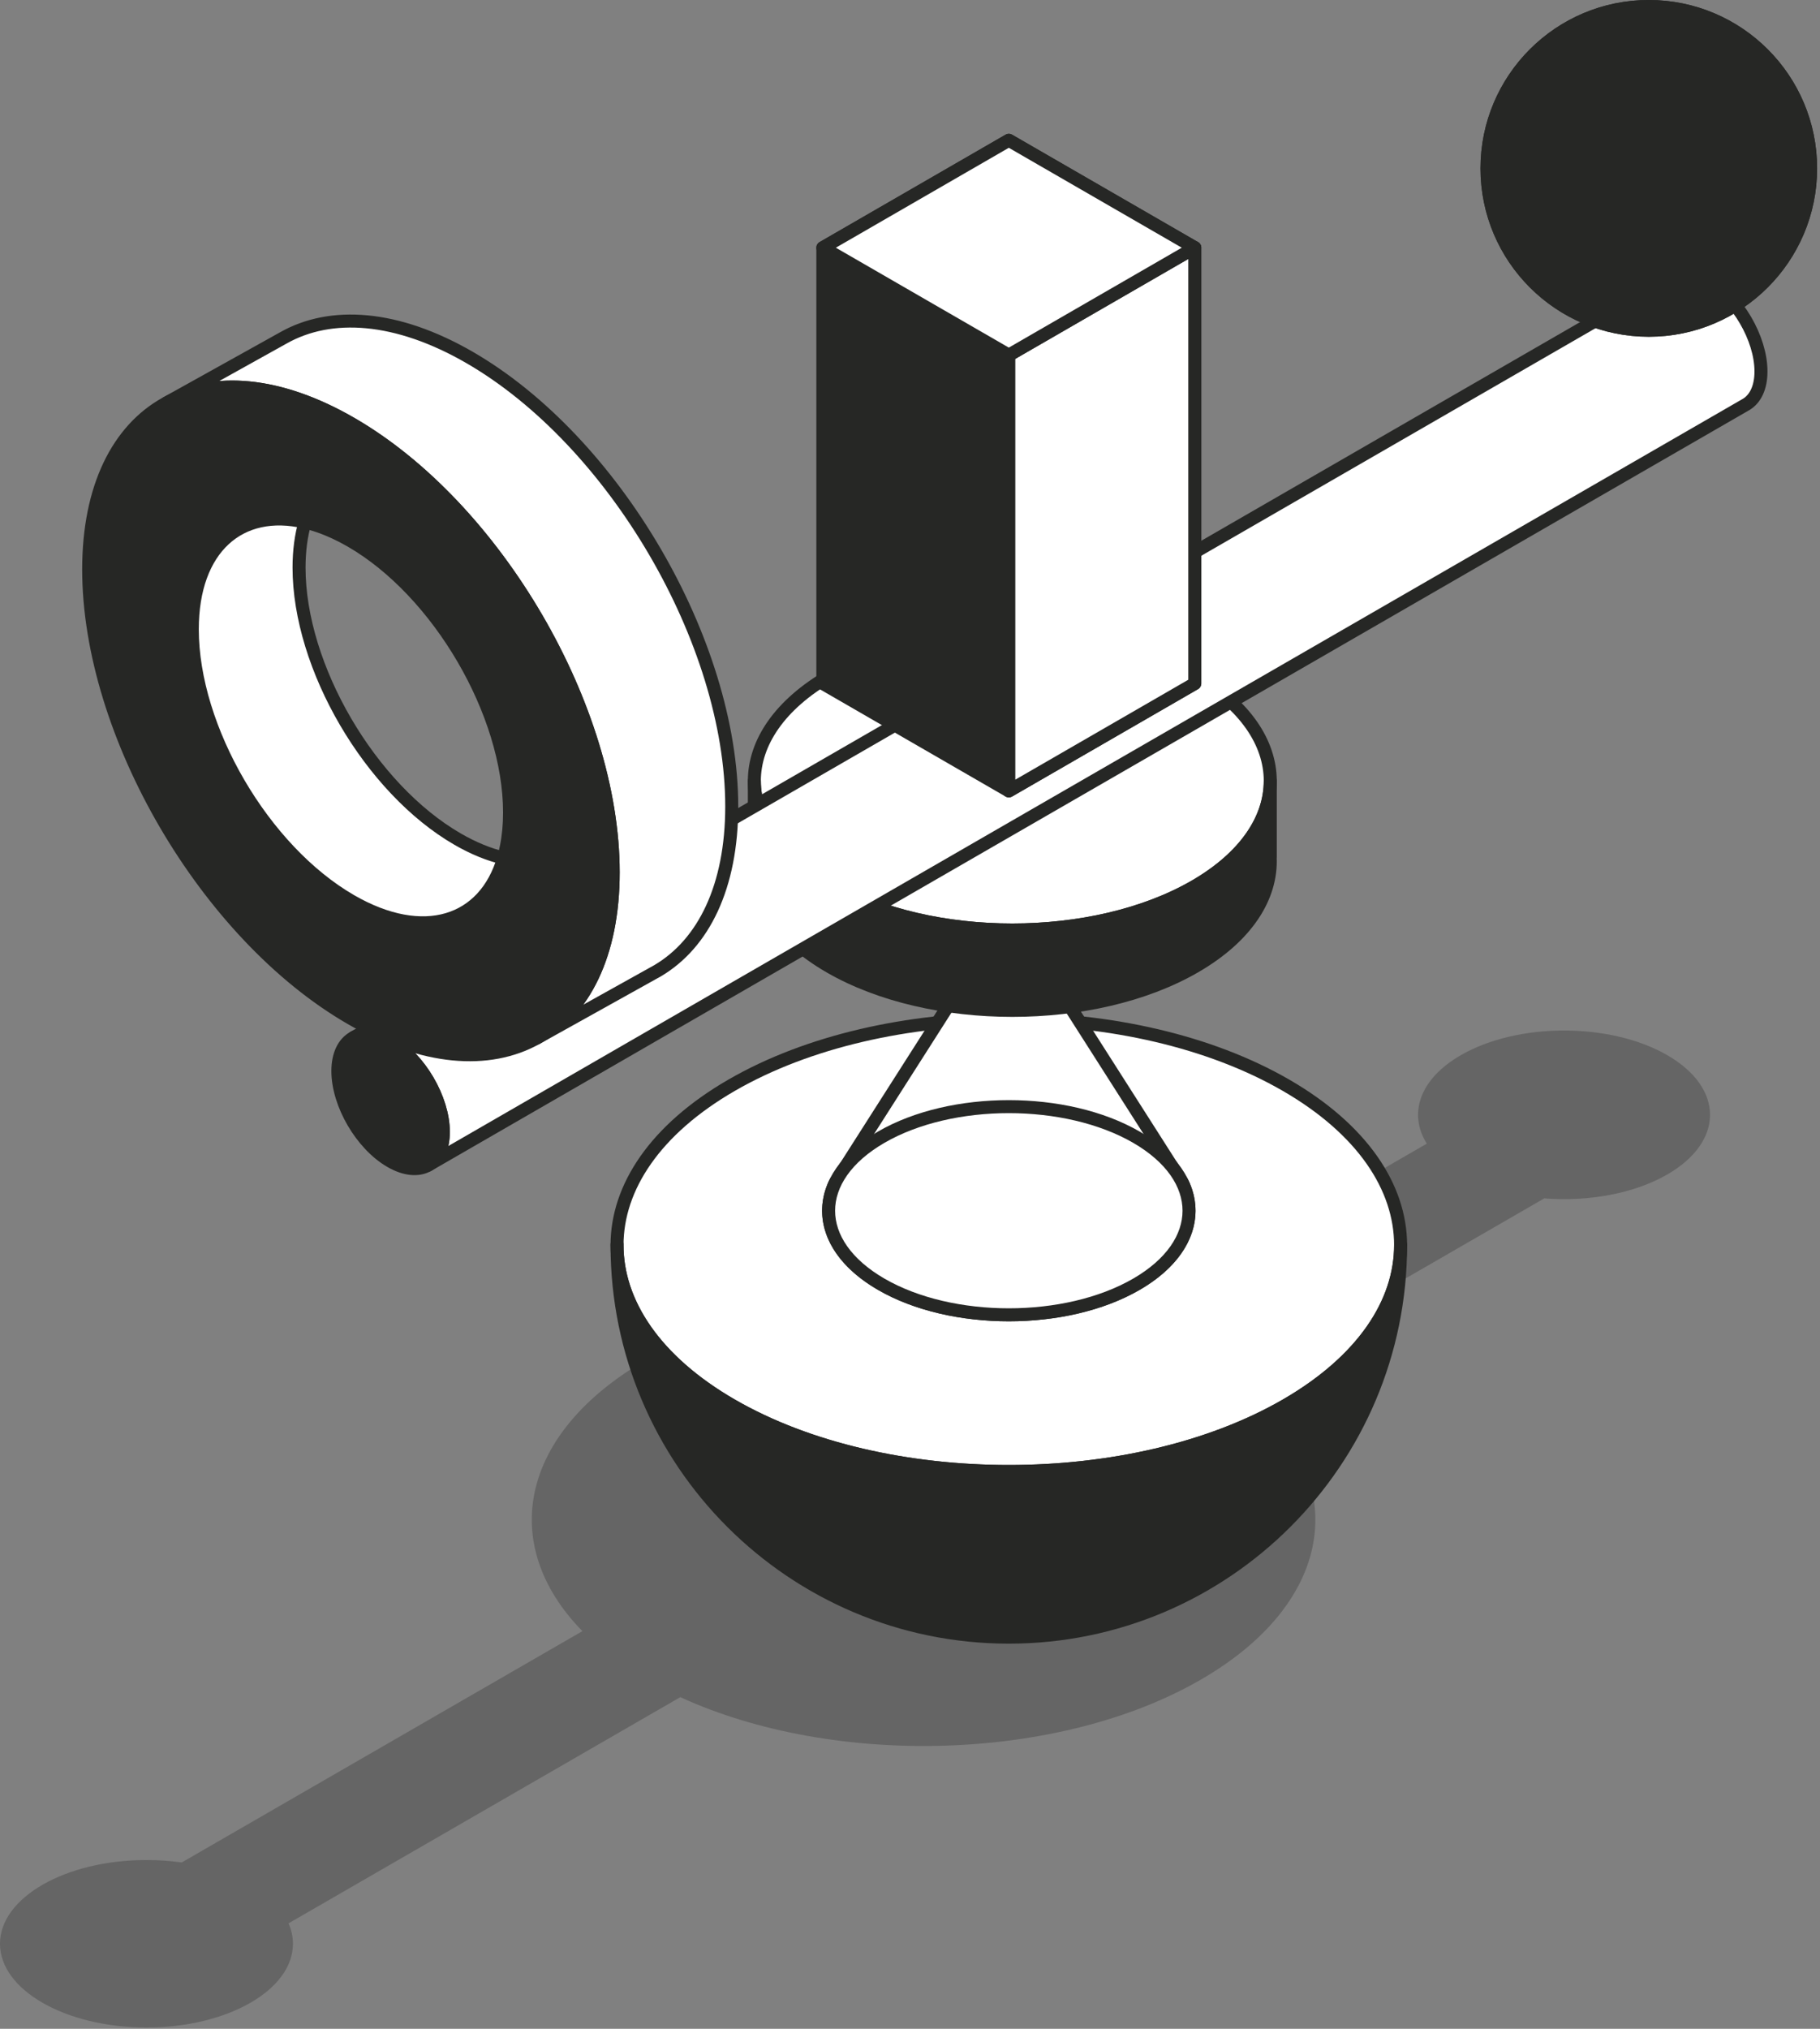 <svg width="280" height="312" viewBox="0 0 280 312" fill="none" xmlns="http://www.w3.org/2000/svg">
<rect x="0" y="0" width="280" height="312" fill="#808080" stroke="none"/>
<path opacity="0.3" d="M224.738 162.275C233.505 157.214 247.74 157.214 256.507 162.275C265.273 167.337 265.273 175.555 256.507 180.616C251.348 183.595 244.295 184.82 237.577 184.293L189.372 212.112C208.126 225.77 206.573 245.702 184.716 258.321C162.852 270.944 128.315 271.836 104.662 260.999L44.392 295.781C44.833 296.787 45.07 297.839 45.07 298.924C45.07 306.036 34.981 311.802 22.535 311.802C10.089 311.802 0 306.036 0 298.924C0 291.812 10.09 286.047 22.535 286.047C24.405 286.047 26.221 286.178 27.958 286.423L89.603 250.848C76.594 237.574 79.879 220.402 99.459 209.098C119.046 197.79 148.803 195.895 171.794 203.414L219.509 175.878C216.63 171.29 218.373 165.95 224.738 162.275Z" fill="#262725"/>
<path fill-rule="evenodd" clip-rule="evenodd" d="M112.574 166.885C136.101 153.301 174.303 153.301 197.831 166.885C221.359 180.469 221.359 202.525 197.831 216.108C174.303 229.692 136.101 229.692 112.574 216.108C89.046 202.525 89.046 180.469 112.574 166.885Z" fill="white"/>
<path fill-rule="evenodd" clip-rule="evenodd" d="M112.574 166.885C136.101 153.301 174.303 153.301 197.831 166.885C221.359 180.469 221.359 202.525 197.831 216.108C174.303 229.692 136.101 229.692 112.574 216.108C89.046 202.525 89.046 180.469 112.574 166.885Z" stroke="#262725" stroke-width="2" stroke-linecap="round" stroke-linejoin="round"/>
<path fill-rule="evenodd" clip-rule="evenodd" d="M181.947 181.961C181.995 182.061 182.04 182.162 182.085 182.264L182.088 182.27C184.389 187.552 181.963 193.384 174.811 197.513C163.989 203.762 146.416 203.762 135.595 197.513C128.442 193.384 126.016 187.552 128.318 182.27L128.32 182.264C128.365 182.163 128.411 182.061 128.458 181.961L155.203 140.041L181.947 181.961Z" fill="white"/>
<path fill-rule="evenodd" clip-rule="evenodd" d="M181.947 181.961C181.995 182.061 182.04 182.162 182.085 182.264L182.088 182.27C184.389 187.552 181.963 193.384 174.811 197.513C163.989 203.762 146.416 203.762 135.595 197.513C128.442 193.384 126.016 187.552 128.318 182.27L128.32 182.264C128.365 182.163 128.411 182.061 128.458 181.961L155.203 140.041L181.947 181.961Z" stroke="#262725" stroke-width="2" stroke-linecap="round" stroke-linejoin="round"/>
<path fill-rule="evenodd" clip-rule="evenodd" d="M135.594 174.872C146.416 168.623 163.988 168.623 174.811 174.872C185.633 181.12 185.633 191.265 174.811 197.513C163.988 203.762 146.416 203.762 135.594 197.513C124.772 191.265 124.772 181.12 135.594 174.872Z" fill="white"/>
<path fill-rule="evenodd" clip-rule="evenodd" d="M135.594 174.872C146.416 168.623 163.988 168.623 174.811 174.872C185.633 181.12 185.633 191.265 174.811 197.513C163.988 203.762 146.416 203.762 135.594 197.513C124.772 191.265 124.772 181.12 135.594 174.872Z" stroke="#262725" stroke-width="2" stroke-linecap="round" stroke-linejoin="round"/>
<path fill-rule="evenodd" clip-rule="evenodd" d="M94.929 191.371C94.872 200.321 100.754 209.284 112.574 216.108C136.101 229.692 174.304 229.692 197.831 216.108C209.652 209.284 215.533 200.321 215.477 191.371C215.477 191.41 215.477 191.453 215.477 191.496C215.477 224.763 188.469 251.771 155.203 251.771C121.936 251.771 94.929 224.763 94.929 191.496C94.929 191.453 94.929 191.41 94.929 191.371Z" fill="#262725"/>
<path fill-rule="evenodd" clip-rule="evenodd" d="M94.929 191.371C94.872 200.321 100.754 209.284 112.574 216.108C136.101 229.692 174.304 229.692 197.831 216.108C209.652 209.284 215.533 200.321 215.477 191.371C215.477 191.41 215.477 191.453 215.477 191.496C215.477 224.763 188.469 251.771 155.203 251.771C121.936 251.771 94.929 224.763 94.929 191.496C94.929 191.453 94.929 191.41 94.929 191.371Z" stroke="#262725" stroke-width="2" stroke-linecap="round" stroke-linejoin="round"/>
<path fill-rule="evenodd" clip-rule="evenodd" d="M127.672 103.899C143.163 94.956 168.316 94.956 183.808 103.899C199.298 112.843 199.298 127.365 183.808 136.309C168.316 145.253 143.163 145.253 127.672 136.309C112.182 127.365 112.182 112.843 127.672 103.899Z" fill="white"/>
<path fill-rule="evenodd" clip-rule="evenodd" d="M127.672 103.899C143.163 94.956 168.316 94.956 183.808 103.899C199.298 112.843 199.298 127.365 183.808 136.309C168.316 145.253 143.163 145.253 127.672 136.309C112.182 127.365 112.182 112.843 127.672 103.899Z" stroke="#262725" stroke-width="2" stroke-linecap="round" stroke-linejoin="round"/>
<path fill-rule="evenodd" clip-rule="evenodd" d="M195.426 131.841H195.411C195.698 137.916 191.83 144.044 183.808 148.675C168.317 157.619 143.164 157.619 127.672 148.675C119.65 144.044 115.782 137.916 116.069 131.841H116.054V120.104C116.054 125.971 119.927 131.837 127.672 136.309C143.164 145.253 168.317 145.253 183.808 136.309C191.553 131.837 195.426 125.971 195.426 120.104V131.841Z" fill="#262725"/>
<path fill-rule="evenodd" clip-rule="evenodd" d="M195.426 131.841H195.411C195.698 137.916 191.83 144.044 183.808 148.675C168.317 157.619 143.164 157.619 127.672 148.675C119.65 144.044 115.782 137.916 116.069 131.841H116.054V120.104C116.054 125.971 119.927 131.837 127.672 136.309C143.164 145.253 168.317 145.253 183.808 136.309C191.553 131.837 195.426 125.971 195.426 120.104V131.841Z" stroke="#262725" stroke-width="2" stroke-linecap="round" stroke-linejoin="round"/>
<path fill-rule="evenodd" clip-rule="evenodd" d="M54.396 159.562L257.047 42.637C258.517 41.804 260.555 41.938 262.807 43.238C267.284 45.823 270.919 52.043 270.919 57.12C270.919 59.606 270.047 61.36 268.631 62.199L65.83 179.209C67.297 178.392 68.206 176.618 68.206 174.08C68.206 169.004 64.57 162.784 60.094 160.199C57.874 158.917 55.861 158.768 54.396 159.562Z" fill="white"/>
<path fill-rule="evenodd" clip-rule="evenodd" d="M54.396 159.562L257.047 42.637C258.517 41.804 260.555 41.938 262.807 43.238C267.284 45.823 270.919 52.043 270.919 57.12C270.919 59.606 270.047 61.36 268.631 62.199L65.83 179.209C67.297 178.392 68.206 176.618 68.206 174.08C68.206 169.004 64.57 162.784 60.094 160.199C57.874 158.917 55.861 158.768 54.396 159.562Z" stroke="#262725" stroke-width="2" stroke-linecap="round" stroke-linejoin="round"/>
<path fill-rule="evenodd" clip-rule="evenodd" d="M60.094 160.199C64.57 162.784 68.206 169.004 68.206 174.08C68.206 179.157 64.57 181.18 60.094 178.595C55.616 176.01 51.981 169.79 51.981 164.713C51.981 159.637 55.616 157.614 60.094 160.199Z" fill="#262725"/>
<path fill-rule="evenodd" clip-rule="evenodd" d="M60.094 160.199C64.57 162.784 68.206 169.004 68.206 174.08C68.206 179.157 64.57 181.18 60.094 178.595C55.616 176.01 51.981 169.79 51.981 164.713C51.981 159.637 55.616 157.614 60.094 160.199Z" stroke="#262725" stroke-width="2" stroke-linecap="round" stroke-linejoin="round"/>
<path fill-rule="evenodd" clip-rule="evenodd" d="M253.661 1C267.401 1 278.556 12.155 278.556 25.895C278.556 39.634 267.401 50.789 253.661 50.789C239.922 50.789 228.767 39.634 228.767 25.895C228.767 12.155 239.922 1 253.661 1Z" fill="#262725"/>
<path fill-rule="evenodd" clip-rule="evenodd" d="M253.661 1C267.401 1 278.556 12.155 278.556 25.895C278.556 39.634 267.401 50.789 253.661 50.789C239.922 50.789 228.767 39.634 228.767 25.895C228.767 12.155 239.922 1 253.661 1Z" stroke="#262725" stroke-width="2" stroke-linecap="round" stroke-linejoin="round"/>
<path fill-rule="evenodd" clip-rule="evenodd" d="M25.653 61.949L43.578 51.973C50.89 47.83 61.029 48.499 72.228 54.965C94.496 67.822 112.575 98.759 112.575 124.009C112.575 136.376 108.238 145.099 101.194 149.272L82.523 159.67C89.821 155.604 94.337 146.778 94.337 134.158C94.337 108.909 76.258 77.972 53.989 65.115C42.951 58.742 32.942 58 25.653 61.949Z" fill="white"/>
<path fill-rule="evenodd" clip-rule="evenodd" d="M25.653 61.949L43.578 51.973C50.89 47.83 61.029 48.499 72.228 54.965C94.496 67.822 112.575 98.759 112.575 124.009C112.575 136.376 108.238 145.099 101.194 149.272L82.523 159.67C89.821 155.604 94.337 146.778 94.337 134.158C94.337 108.909 76.258 77.972 53.989 65.115C42.951 58.742 32.942 58 25.653 61.949Z" stroke="#262725" stroke-width="2" stroke-linecap="round" stroke-linejoin="round"/>
<path fill-rule="evenodd" clip-rule="evenodd" d="M53.989 65.115C76.258 77.972 94.337 108.909 94.337 134.158C94.337 159.408 76.258 169.469 53.989 156.612C31.721 143.756 13.642 112.818 13.642 87.569C13.642 62.319 31.721 52.258 53.989 65.115ZM53.989 83.192C67.459 90.968 78.394 109.681 78.394 124.953C78.394 140.226 67.459 146.312 53.989 138.535C40.52 130.759 29.584 112.046 29.584 96.773C29.584 81.501 40.52 75.415 53.989 83.192Z" fill="#262725"/>
<path fill-rule="evenodd" clip-rule="evenodd" d="M53.989 65.115C76.258 77.972 94.337 108.909 94.337 134.158C94.337 159.408 76.258 169.469 53.989 156.612C31.721 143.756 13.642 112.818 13.642 87.569C13.642 62.319 31.721 52.258 53.989 65.115ZM53.989 83.192C67.459 90.968 78.394 109.681 78.394 124.953C78.394 140.226 67.459 146.312 53.989 138.535C40.52 130.759 29.584 112.046 29.584 96.773C29.584 81.501 40.52 75.415 53.989 83.192Z" stroke="#262725" stroke-width="2" stroke-linecap="round" stroke-linejoin="round"/>
<path fill-rule="evenodd" clip-rule="evenodd" d="M253.661 1C267.401 1 278.556 12.155 278.556 25.895C278.556 39.634 267.401 50.789 253.661 50.789C239.922 50.789 228.767 39.634 228.767 25.895C228.767 12.155 239.922 1 253.661 1Z" fill="#262725"/>
<path fill-rule="evenodd" clip-rule="evenodd" d="M253.661 1C267.401 1 278.556 12.155 278.556 25.895C278.556 39.634 267.401 50.789 253.661 50.789C239.922 50.789 228.767 39.634 228.767 25.895C228.767 12.155 239.922 1 253.661 1Z" stroke="#262725" stroke-width="2" stroke-linecap="round" stroke-linejoin="round"/>
<path fill-rule="evenodd" clip-rule="evenodd" d="M77.478 131.954C74.585 141.901 65.158 144.984 53.989 138.535C40.52 130.759 29.584 112.046 29.584 96.773C29.584 84.287 36.894 77.941 46.923 80.292C46.326 82.343 46.007 84.683 46.007 87.292C46.007 102.564 56.943 121.277 70.412 129.054C72.869 130.472 75.241 131.429 77.478 131.954Z" fill="white"/>
<path fill-rule="evenodd" clip-rule="evenodd" d="M77.478 131.954C74.585 141.901 65.158 144.984 53.989 138.535C40.52 130.759 29.584 112.046 29.584 96.773C29.584 84.287 36.894 77.941 46.923 80.292C46.326 82.343 46.007 84.683 46.007 87.292C46.007 102.564 56.943 121.277 70.412 129.054C72.869 130.472 75.241 131.429 77.478 131.954Z" stroke="#262725" stroke-width="2" stroke-linecap="round" stroke-linejoin="round"/>
<path fill-rule="evenodd" clip-rule="evenodd" d="M155.202 21.574L126.591 38.093V105.113L155.202 121.632L183.814 105.113V38.093L155.202 21.574Z" fill="#262725"/>
<path fill-rule="evenodd" clip-rule="evenodd" d="M155.202 21.574L126.591 38.093V105.113L155.202 121.632L183.814 105.113V38.093L155.202 21.574Z" stroke="#262725" stroke-width="2" stroke-linecap="round" stroke-linejoin="round"/>
<path fill-rule="evenodd" clip-rule="evenodd" d="M183.814 38.093L155.202 54.612V121.632L183.814 105.113V38.093Z" fill="white"/>
<path fill-rule="evenodd" clip-rule="evenodd" d="M183.814 38.093L155.202 54.612V121.632L183.814 105.113V38.093Z" stroke="#262725" stroke-width="2" stroke-linecap="round" stroke-linejoin="round"/>
<path fill-rule="evenodd" clip-rule="evenodd" d="M155.202 21.574L126.591 38.093L155.202 54.612L183.814 38.093L155.202 21.574Z" fill="white"/>
<path fill-rule="evenodd" clip-rule="evenodd" d="M155.202 21.574L126.591 38.093L155.202 54.612L183.814 38.093L155.202 21.574Z" stroke="#262725" stroke-width="2" stroke-linecap="round" stroke-linejoin="round"/>
</svg>

